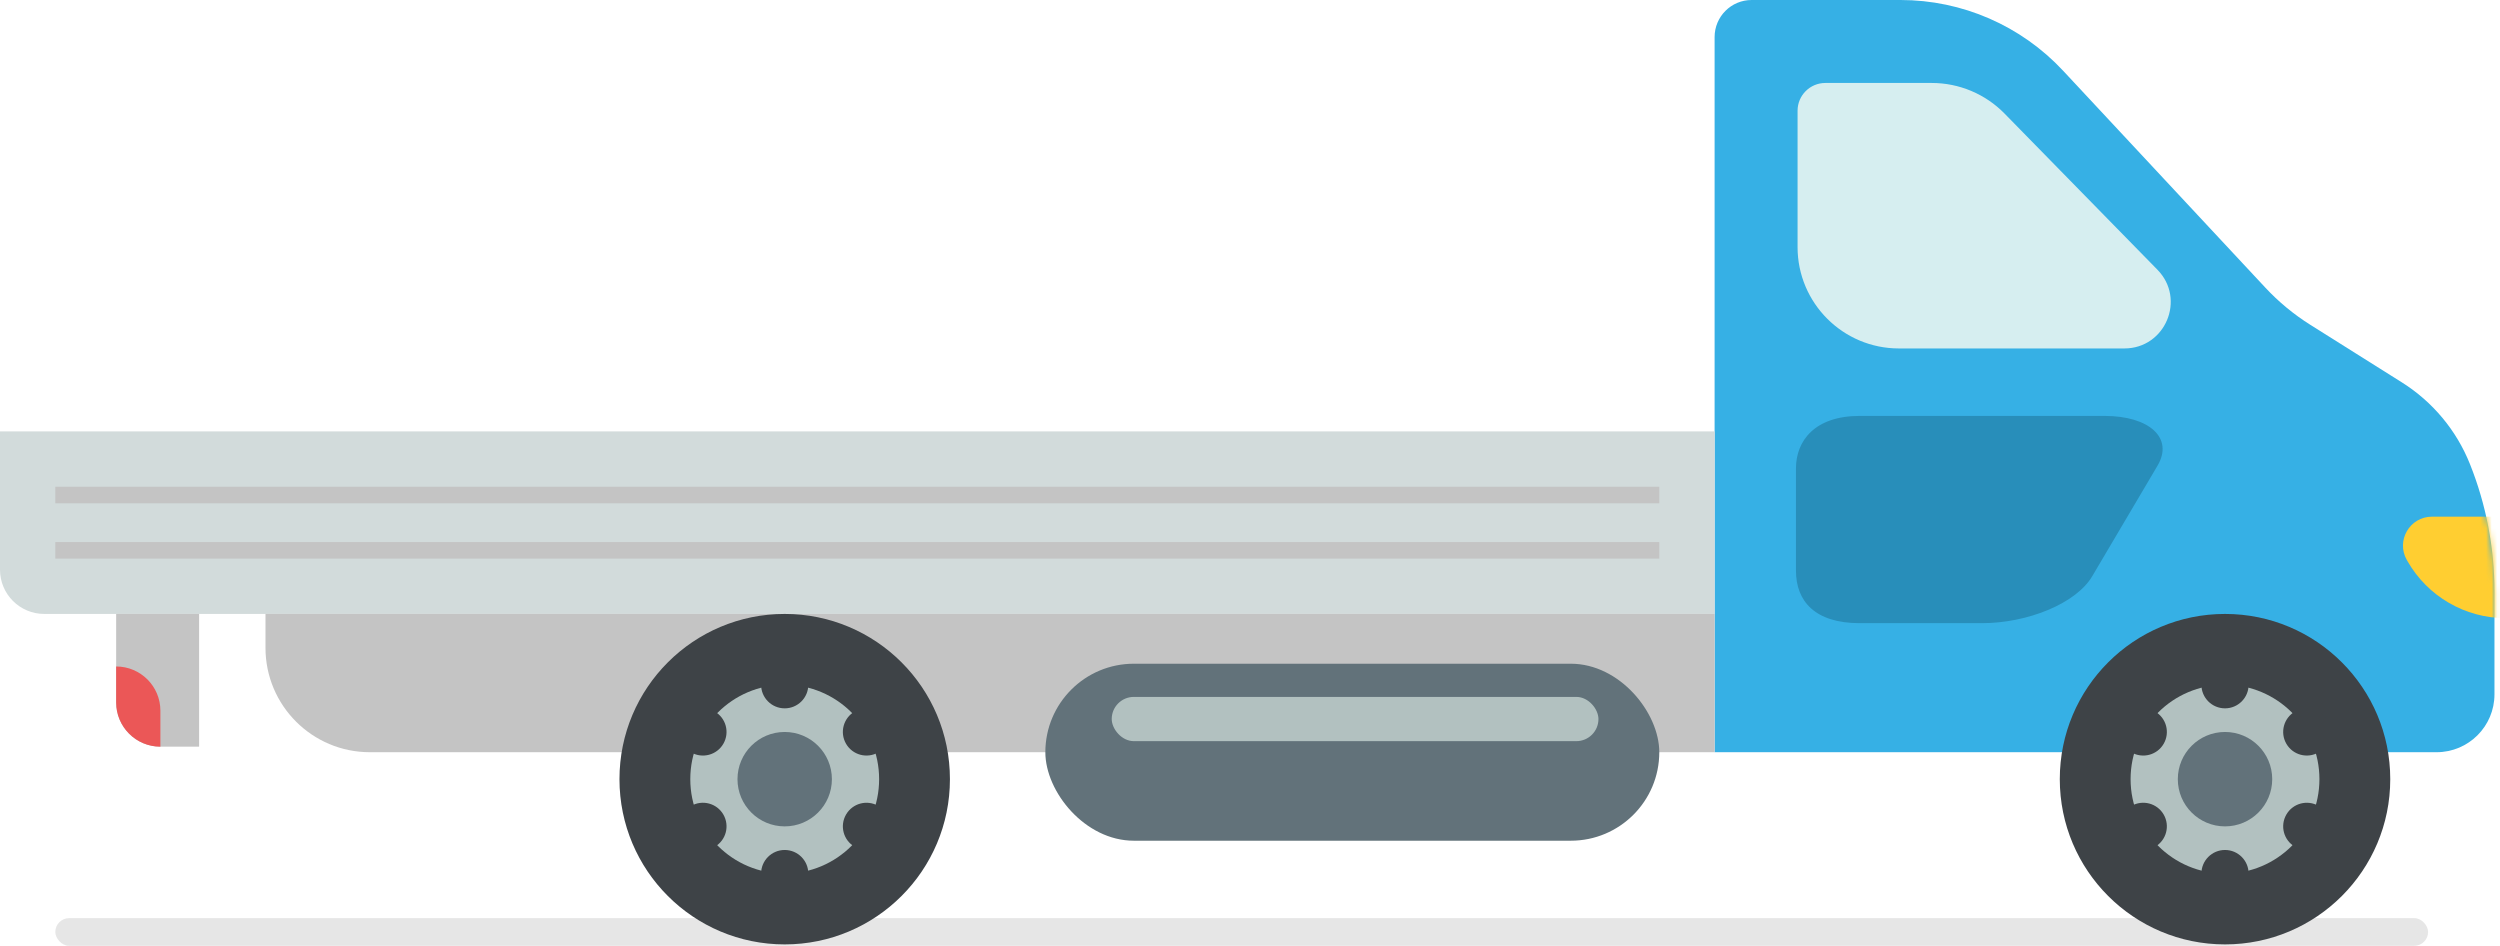 <?xml version="1.0" encoding="UTF-8"?> <svg xmlns="http://www.w3.org/2000/svg" width="452" height="171" viewBox="0 0 452 171" fill="none"> <rect opacity="0.1" x="10" y="166" width="429" height="5" rx="2.5" fill="black"></rect> <path d="M434.254 69.131C439.825 72.633 444.14 77.814 446.577 83.926C449.499 91.251 451 99.065 451 106.951V125.533C451 131.314 446.314 136 440.533 136H310V6.699C310 2.999 312.999 0 316.699 0H343.608C354.756 0 365.404 4.63 373.007 12.785L395.826 37.26L409.562 51.993C411.974 54.581 414.712 56.844 417.706 58.726L434.254 69.131Z" fill="#36B0E5"></path> <mask id="mask0_56_521" style="mask-type:alpha" maskUnits="userSpaceOnUse" x="310" y="0" width="142" height="137"> <path d="M434.321 69.26C439.902 72.774 444.225 77.969 446.665 84.096C449.588 91.432 451.089 99.257 451.089 107.154V125.8C451.089 131.581 446.402 136.267 440.621 136.267H310V6.699C310 2.999 313 0 316.699 0H343.624C354.782 0 365.438 4.638 373.041 12.804L409.629 52.1C412.04 54.689 414.777 56.955 417.771 58.84L434.321 69.26Z" fill="#36B0E5"></path> </mask> <g mask="url(#mask0_56_521)"> <path d="M455.919 93.415H439.697C435.68 93.415 433.161 97.753 435.151 101.242L435.268 101.447C438.907 107.825 445.686 111.762 453.029 111.762H455.919V93.415Z" fill="#FFCE31"></path> </g> <path d="M380.493 75.197C388.607 75.197 393.034 79.194 390.083 84.19L378.28 104.175C375.329 109.171 366.477 112.668 358.362 112.668H336.232C328.117 112.668 324.709 108.671 324.709 103.175V84.689C324.709 79.693 328.117 75.197 336.232 75.197H380.493Z" fill="#288EBA"></path> <path d="M349.261 15H330.024C327.249 15 325 17.25 325 20.024V44.666C325 54.791 333.209 63 343.334 63H384.083C391.5 63 395.256 54.068 390.066 48.768L362.425 20.535C358.96 16.995 354.215 15 349.261 15Z" fill="#D6EEF0"></path> <circle cx="402.284" cy="140.874" r="29.874" fill="#3E4347"></circle> <circle cx="402.281" cy="140.873" r="17.071" fill="#B2C1C0"></circle> <circle cx="402.283" cy="140.875" r="8.535" fill="#62727A"></circle> <circle cx="402.282" cy="123.801" r="4.268" fill="#3E4347"></circle> <circle cx="402.282" cy="157.944" r="4.268" fill="#3E4347"></circle> <circle cx="417.067" cy="132.335" r="4.268" transform="rotate(60 417.067 132.335)" fill="#3E4347"></circle> <circle cx="387.5" cy="149.407" r="4.268" transform="rotate(60 387.5 149.407)" fill="#3E4347"></circle> <circle cx="417.068" cy="149.408" r="4.268" transform="rotate(120 417.068 149.408)" fill="#3E4347"></circle> <circle cx="387.501" cy="132.337" r="4.268" transform="rotate(120 387.501 132.337)" fill="#3E4347"></circle> <path d="M0 78H310V111H8C3.582 111 0 107.418 0 103V78Z" fill="#D2DBDB"></path> <path d="M48 111H310V136H66.871C56.449 136 48 127.551 48 117.129V111Z" fill="#C4C4C4"></path> <circle cx="141.874" cy="140.874" r="29.874" fill="#3E4347"></circle> <circle cx="141.875" cy="140.873" r="17.071" fill="#B2C1C0"></circle> <circle cx="141.872" cy="140.875" r="8.535" fill="#62727A"></circle> <circle cx="141.874" cy="123.801" r="4.268" fill="#3E4347"></circle> <circle cx="141.874" cy="157.944" r="4.268" fill="#3E4347"></circle> <circle cx="156.658" cy="132.335" r="4.268" transform="rotate(60 156.658 132.335)" fill="#3E4347"></circle> <circle cx="127.09" cy="149.407" r="4.268" transform="rotate(60 127.09 149.407)" fill="#3E4347"></circle> <circle cx="156.659" cy="149.408" r="4.268" transform="rotate(120 156.659 149.408)" fill="#3E4347"></circle> <circle cx="127.089" cy="132.337" r="4.268" transform="rotate(120 127.089 132.337)" fill="#3E4347"></circle> <rect x="189" y="120" width="111" height="32" rx="16" fill="#62727A"></rect> <rect x="201" y="126" width="88" height="8" rx="4" fill="#B2C1C0"></rect> <rect x="10" y="88" width="290" height="3" fill="#C4C4C4"></rect> <rect x="10" y="98" width="290" height="3" fill="#C4C4C4"></rect> <path d="M36 111H21V127C21 131.418 24.582 135 29 135H36V111Z" fill="#C4C4C4"></path> <path d="M29 128.5C29 124.082 25.418 120.5 21 120.5L21 127C21 131.418 24.582 135 29 135V128.5Z" fill="#EB5757"></path> </svg> 